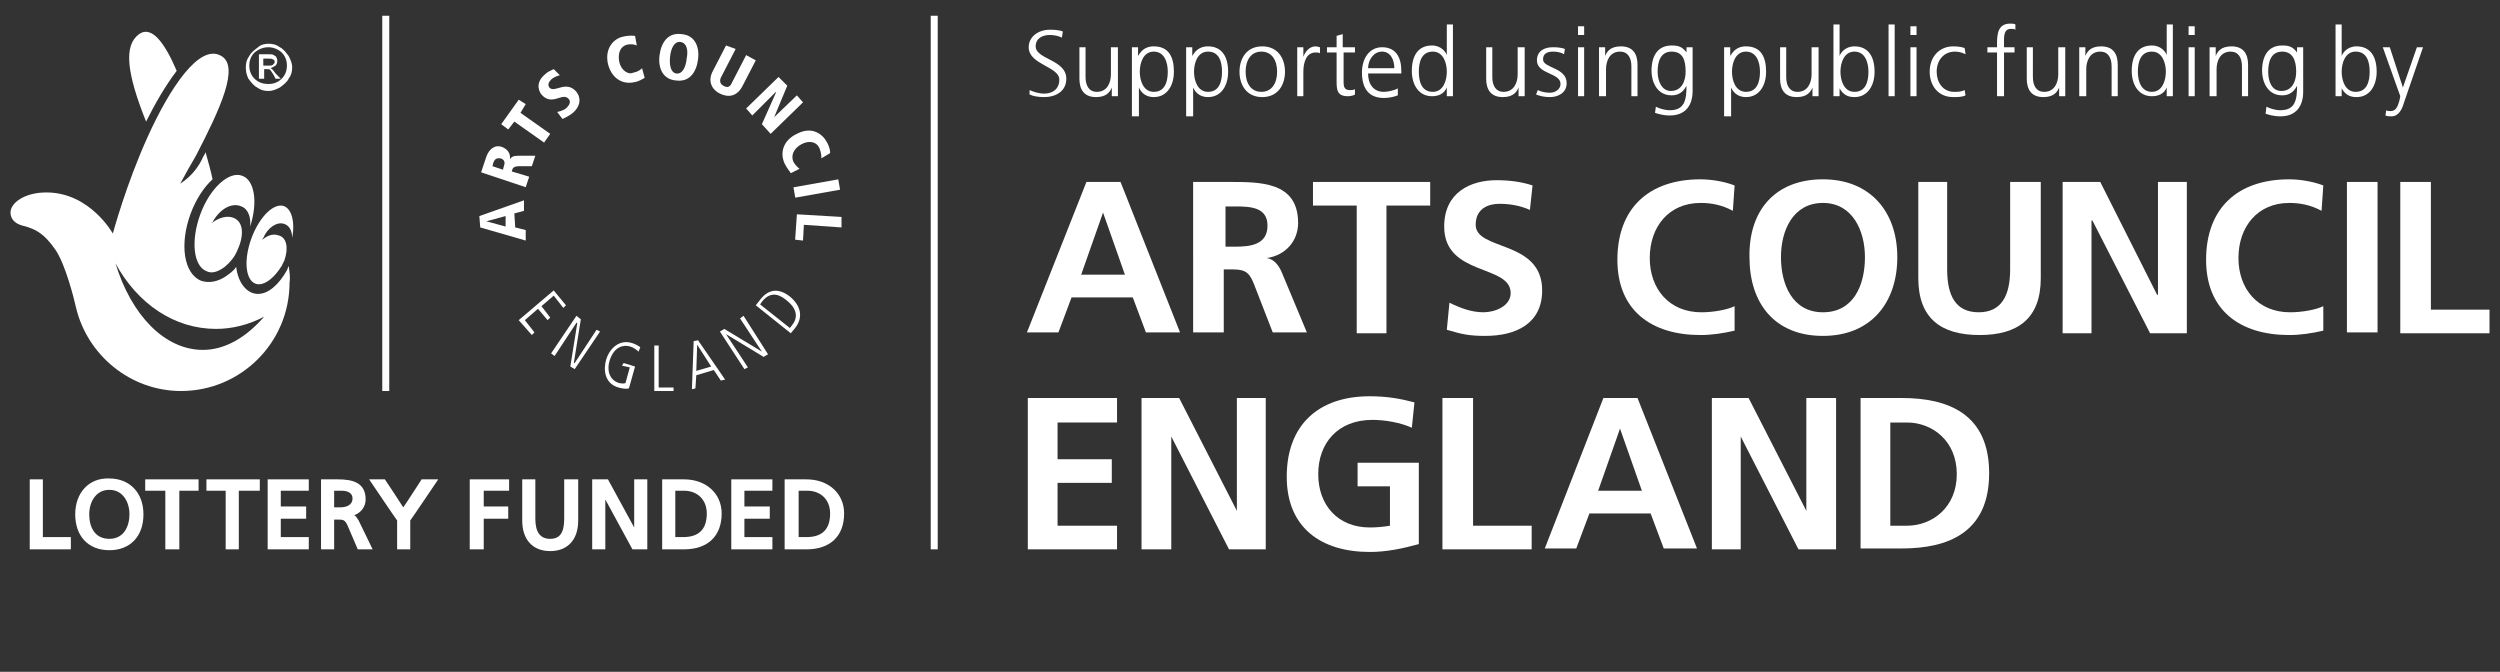 <?xml version="1.0" encoding="utf-8"?>
<!-- Generator: Adobe Illustrator 15.0.0, SVG Export Plug-In . SVG Version: 6.00 Build 0)  -->
<!DOCTYPE svg PUBLIC "-//W3C//DTD SVG 1.1 Tiny//EN" "http://www.w3.org/Graphics/SVG/1.1/DTD/svg11-tiny.dtd">
<svg version="1.1" baseProfile="tiny" id="Logo" xmlns="http://www.w3.org/2000/svg" xmlns:xlink="http://www.w3.org/1999/xlink"
	 x="0px" y="0px" width="285.8px" height="76.8px" viewBox="0 0 285.8 76.8" overflow="inherit" xml:space="preserve">
<rect x="0" y="0" width="285.8" height="76.8" fill="#333333" stroke="none"/>
<g>
	<polygon fill="#FFFFFF" points="4.7,54.8 3.4,54.8 3.4,62.8 8.1,62.8 8.1,61.4 4.9,61.4 4.9,54.8 	"/>
	<path fill="#FFFFFF" d="M8.6,58.8c0,2.5,1.5,4.1,3.9,4.1c2.4,0,3.9-1.6,3.9-4.1c0-2.5-1.6-4.1-3.9-4.1C10.2,54.6,8.6,56.3,8.6,58.8
		 M14,56.6c0.5,0.5,0.8,1.3,0.8,2.2c0,1.3-0.6,2.8-2.3,2.8s-2.3-1.4-2.3-2.8c0-0.9,0.3-1.7,0.8-2.2c0.4-0.4,0.9-0.6,1.5-0.6
		C13.1,56,13.6,56.2,14,56.6"/>
	<polygon fill="#FFFFFF" points="22.6,54.8 16.6,54.8 16.6,56.1 18.9,56.1 18.9,62.8 20.5,62.8 20.5,56.1 22.7,56.1 22.7,54.8 	"/>
	<polygon fill="#FFFFFF" points="29.5,54.8 23.6,54.8 23.6,56.1 25.8,56.1 25.8,62.8 27.3,62.8 27.3,56.1 29.7,56.1 29.7,54.8 	"/>
	<polygon fill="#FFFFFF" points="35,54.8 30.6,54.8 30.6,62.8 35.3,62.8 35.3,61.4 32.1,61.4 32.1,59.3 35,59.3 35,57.9 32.1,57.9 
		32.1,56.1 35.3,56.1 35.3,54.8 	"/>
	<path fill="#FFFFFF" d="M36.9,54.8h-0.2v8h1.5v-3.4h0.4c0.6,0,0.8,0,1.1,0.6l1.2,2.8h1.7l-1.6-3.3c-0.2-0.3-0.3-0.5-0.5-0.6
		c0.8-0.3,1.3-1,1.3-1.8c0-2-1.6-2.3-3.2-2.3H36.9z M39,56.1c0.5,0,1.3,0.1,1.3,0.9c0,0.6-0.5,1-1.4,1h-0.7v-1.9H39z"/>
	<path fill="#FFFFFF" d="M49.6,54.8h-1.4c0,0-1.8,2.8-2.1,3.2c-0.3-0.5-2.1-3.2-2.1-3.2h-1.8c0,0,3.1,4.6,3.2,4.7v3.3h1.5v-3.3
		c0.1-0.1,3.2-4.7,3.2-4.7H49.6z"/>
	<polygon fill="#FFFFFF" points="58,54.8 53.7,54.8 53.7,62.8 55.3,62.8 55.3,59.3 58.1,59.3 58.1,57.9 55.3,57.9 55.3,56.1 
		58.2,56.1 58.2,54.8 	"/>
	<path fill="#FFFFFF" d="M65.8,54.8h-1.3v4.5c0,1.6-0.5,2.3-1.6,2.3c-1.1,0-1.7-0.7-1.7-2.3v-4.5h-1.5v4.7c0,2.2,1.2,3.5,3.2,3.5
		c2,0,3.2-1.3,3.2-3.5v-4.7H65.8z"/>
	<path fill="#FFFFFF" d="M73.8,54.8h-1.3v5.5c-0.6-1.1-3-5.5-3-5.5h-1.8v8h1.5v-5.7c0.6,1.1,3.1,5.7,3.1,5.7H74v-8H73.8z"/>
	<path fill="#FFFFFF" d="M75.9,54.8h-0.2v8h2.5c2.7,0,4.3-1.5,4.3-4.1c0-2.3-1.8-3.9-4.3-3.9H75.9z M78.2,56.1c1.5,0,2.6,1,2.6,2.6
		c0,1.8-0.9,2.7-2.7,2.7h-0.9v-5.3H78.2z"/>
	<polygon fill="#FFFFFF" points="88.1,54.8 83.6,54.8 83.6,62.8 88.3,62.8 88.3,61.4 85.1,61.4 85.1,59.3 88,59.3 88,57.9 
		85.1,57.9 85.1,56.1 88.3,56.1 88.3,54.8 	"/>
	<path fill="#FFFFFF" d="M89.9,54.8h-0.2v8h2.5c2.7,0,4.3-1.5,4.3-4.1c0-2.3-1.8-3.9-4.3-3.9H89.9z M92.3,56.1c1.5,0,2.6,1,2.6,2.6
		c0,1.8-0.9,2.7-2.7,2.7h-0.9v-5.3H92.3z"/>
	<path fill="#FFFFFF" d="M59.9,24.1l0-1.2l-5.1,1.8l0.1,1.3l5.2,1.5l0-1.2l-1.2-0.3l-0.1-1.6L59.9,24.1z M57.8,24.7l0,1.2l-2.2-0.6
		l0,0L57.8,24.7z"/>
	<path fill="#FFFFFF" d="M60.1,21.4l0.4-1.2l-2-0.6c0.1-0.4,0.2-0.6,0.9-0.6l1.4,0l0.4-1.2l-1.8,0c-0.7,0-0.9,0.1-1.1,0.4l0,0
		c0.1-1-0.7-1.3-0.9-1.4c-0.9-0.3-1.5,0.3-1.8,1.1l-0.6,1.8L60.1,21.4z M56.3,19l0.1-0.4c0.2-0.6,0.6-0.5,0.8-0.5
		c0.4,0.1,0.6,0.4,0.4,0.9l-0.1,0.4L56.3,19z"/>
	<polygon fill="#FFFFFF" points="62.2,16.3 62.9,15.3 59.5,12.9 60.1,11.9 59.3,11.4 57.3,14.2 58.1,14.8 58.8,13.9 	"/>
	<path fill="#FFFFFF" d="M63.3,7.9c-0.4,0.2-0.7,0.3-1,0.6c-1.3,1.1-0.5,2.2-0.4,2.3c1.2,1.4,2.4-0.3,3.1,0.5c0.3,0.3,0.1,0.7-0.2,1
		c-0.3,0.3-0.7,0.4-1.1,0.5l0.6,0.8c0.2-0.1,0.7-0.3,1.2-0.7c0.8-0.7,1-1.6,0.4-2.4c-1.2-1.4-2.5,0.2-3.1-0.5
		c-0.2-0.3-0.1-0.6,0.2-0.9c0.2-0.2,0.6-0.4,1-0.5L63.3,7.9z"/>
	<path fill="#FFFFFF" d="M72.6,4.1c-0.2,0-0.6-0.1-1.4,0.1c-1,0.2-2.1,1.3-1.7,3.1c0.4,1.6,1.6,2.4,3,2.1c0.6-0.1,1-0.4,1.2-0.5
		l-0.3-1.1c-0.1,0.1-0.4,0.4-1,0.5C71.8,8.6,71,8,70.8,7.1c-0.2-1,0.1-1.8,0.9-2c0.5-0.1,0.9,0,1.1,0.1L72.6,4.1z"/>
	<path fill="#FFFFFF" d="M75.4,6.3c-0.2,1.5,0.4,2.8,1.9,2.9c1.5,0.2,2.3-0.9,2.5-2.4c0.2-1.5-0.4-2.8-1.9-2.9
		C76.4,3.7,75.6,4.8,75.4,6.3 M76.6,6.5c0.1-1,0.5-1.8,1.2-1.7c0.7,0.1,0.9,0.9,0.7,1.9c-0.1,1-0.5,1.8-1.2,1.7
		C76.7,8.3,76.5,7.5,76.6,6.5"/>
	<path fill="#FFFFFF" d="M81.5,8.1c-0.6,1.1-0.2,2.1,0.8,2.6c1,0.5,2,0.3,2.6-0.9l1.5-2.9l-1.1-0.6l-1.6,3.1c-0.2,0.5-0.5,0.7-1,0.4
		c-0.4-0.2-0.5-0.6-0.2-1.1l1.6-3.1L83,5.2L81.5,8.1z"/>
	<polygon fill="#FFFFFF" points="85.3,12.4 86,13.2 88.7,10.5 88.7,10.6 87.1,14.2 88.1,15.3 91.8,11.7 91.1,10.9 88.5,13.4 
		88.5,13.4 90,9.8 89,8.8 	"/>
	<path fill="#FFFFFF" d="M94.9,17.5c0-0.2,0-0.6-0.4-1.3c-0.5-0.9-1.7-1.8-3.4-0.9c-1.5,0.7-2,2.1-1.4,3.4c0.3,0.6,0.6,0.9,0.7,1.1
		l1-0.5c-0.1-0.1-0.4-0.3-0.7-0.8c-0.3-0.7,0-1.5,0.9-2c0.9-0.5,1.8-0.3,2.1,0.5c0.2,0.5,0.2,0.9,0.2,1.1L94.9,17.5z"/>
	
		<rect x="92.7" y="18.9" transform="matrix(-0.175 -0.985 0.985 -0.175 88.522 117.213)" fill="#FFFFFF" width="1.2" height="5.2"/>
	<polygon fill="#FFFFFF" points="91.1,24.5 90.9,27.4 91.8,27.5 91.9,25.7 96.2,26 96.2,24.8 	"/>
	<polygon fill="#FFFFFF" points="59.3,36.6 60.8,38.3 61.1,38 60,36.6 61.5,35.3 62.6,36.6 62.9,36.3 61.9,35 63.3,33.8 64.4,35.2 
		64.7,34.9 63.3,33.2 	"/>
	<polygon fill="#FFFFFF" points="63,40.4 63.4,40.7 65.9,36.9 66,36.9 65.2,41.9 65.7,42.2 68.6,37.9 68.2,37.7 65.7,41.5 
		65.6,41.5 66.4,36.5 65.9,36.1 	"/>
	<path fill="#FFFFFF" d="M71.1,41.8L72,42l-0.5,1.8c-0.3,0.1-0.5,0-0.7,0c-1.3-0.4-1.4-1.7-1.1-2.6c0.5-1.6,1.6-1.8,2.3-1.6
		c0.4,0.1,0.8,0.4,1,0.6l0.2-0.5c-0.1-0.1-0.6-0.4-1-0.5c-1.4-0.4-2.5,0.6-2.9,1.9c-0.3,1-0.3,2.7,1.4,3.2c0.4,0.1,0.8,0.2,1.2,0.1
		l0.7-2.5l-1.3-0.4L71.1,41.8z"/>
	<polygon fill="#FFFFFF" points="74.8,44.7 77,44.7 77,44.3 75.3,44.3 75.3,39.5 74.8,39.5 	"/>
	<path fill="#FFFFFF" d="M79.1,44.5l0.4-0.1l0.1-1.5l2-0.6l0.8,1.2l0.5-0.1l-3.1-4.5L79.3,39L79.1,44.5z M79.7,39.4L79.7,39.4
		l1.6,2.5l-1.7,0.5L79.7,39.4z"/>
	<polygon fill="#FFFFFF" points="85.1,42.2 85.5,42 83,38.2 83,38.2 87.3,40.8 87.8,40.5 85,36.1 84.6,36.4 87.1,40.2 87.1,40.2 
		82.8,37.6 82.3,37.9 	"/>
	<path fill="#FFFFFF" d="M90.4,38.1l0.5-0.6c1-1.3,0.6-2.6-0.6-3.6c-1.3-1-2.5-0.9-3.5,0.5l-0.4,0.5L90.4,38.1z M86.9,34.8l0.2-0.3
		c1.1-1.4,2.2-0.7,2.9-0.1c1,0.8,1.3,1.8,0.6,2.7l-0.3,0.4L86.9,34.8z"/>
	<g>
		<path fill="#FFFFFF" d="M30.7,5c0.5,0,0.9,0.1,1.3,0.4c0.4,0.2,0.7,0.6,1,1c0.2,0.4,0.4,0.8,0.4,1.3c0,0.5-0.1,0.9-0.4,1.3
			c-0.2,0.4-0.6,0.7-1,1c-0.4,0.2-0.8,0.4-1.3,0.4c-0.5,0-0.9-0.1-1.3-0.4c-0.4-0.2-0.7-0.6-1-1c-0.2-0.4-0.3-0.8-0.3-1.3
			c0-0.5,0.1-0.9,0.4-1.3c0.2-0.4,0.6-0.7,1-1C29.8,5.1,30.3,5,30.7,5 M30.7,5.4c-0.6,0-1.1,0.2-1.6,0.6c-0.4,0.4-0.6,0.9-0.6,1.5
			c0,0.6,0.2,1.1,0.6,1.5c0.4,0.4,0.9,0.6,1.6,0.6c0.6,0,1.1-0.2,1.5-0.6c0.4-0.4,0.6-0.9,0.6-1.5c0-0.6-0.2-1.1-0.6-1.5
			C31.9,5.7,31.3,5.4,30.7,5.4 M30.1,9h-0.5V6.2h1c0.3,0,0.6,0,0.7,0.1c0.1,0.1,0.3,0.1,0.3,0.3c0.1,0.1,0.1,0.3,0.1,0.4
			c0,0.2-0.1,0.4-0.2,0.5c-0.2,0.1-0.3,0.2-0.6,0.3c0.1,0,0.2,0.1,0.3,0.2c0.1,0.1,0.2,0.3,0.4,0.5L32.1,9h-0.6l-0.2-0.4
			c-0.2-0.3-0.3-0.5-0.4-0.6c-0.1-0.1-0.2-0.1-0.4-0.1h-0.3V9z M30.1,6.6v0.9h0.6c0.2,0,0.4,0,0.5-0.1c0.1-0.1,0.2-0.2,0.2-0.3
			c0-0.2-0.1-0.3-0.2-0.3c-0.1-0.1-0.3-0.1-0.6-0.1H30.1z"/>
		<path fill="#FFFFFF" d="M24.2,25.5c0.8-0.6,1.7-0.9,2.5-0.6c1.2,0.5,1.2,2.1,0.4,3.8c-0.3,0.7-0.8,1.3-1.4,1.8
			c-0.8,0.6-1.5,0.8-2.1,0.5c-1.5-0.6-1.8-3.5-0.7-6.5c1.1-3,3.3-5,4.8-4.4c1.4,0.5,1.8,3,0.9,5.8c0.1-1-0.2-2-1-2.3
			c-1.1-0.5-2.5,0.3-3.3,1.8C24.3,25.4,24.2,25.4,24.2,25.5"/>
		<path fill="#FFFFFF" d="M33.4,27.2c0.4-2.1-0.2-3.7-1.3-3.7c-1.3,0-2.9,2-3.6,4.5c-0.7,2.5-0.2,4.5,1.1,4.5c0.8,0,1.8-0.8,2.6-2.1
			c0.1-0.2,0.2-0.4,0.3-0.6c0.5-1.4,0.3-2.7-0.7-2.9c-0.6-0.2-1.2,0-1.8,0.5c0-0.1,0-0.1,0.1-0.2c0.5-1.2,1.6-1.9,2.4-1.6
			C33.1,25.8,33.4,26.4,33.4,27.2"/>
		<path fill="#FFFFFF" d="M20.2,8.1c-1.4-3.3-2.9-5.2-4.3-4.2c-1.8,1.3-1.4,4.5,0.8,10C17.7,11.9,18.9,9.8,20.2,8.1"/>
		<path fill="#FFFFFF" d="M33,30.4c-0.1,0.2-0.1,0.3-0.2,0.5c-0.9,1.6-2.1,2.7-3.3,2.7c-1.3,0-2.3-1.3-2.5-3.1
			c-0.3,0.5-0.8,0.8-1.2,1.1c-0.9,0.6-1.9,0.8-2.8,0.5c-2-0.8-2.5-4.2-1.2-7.7c0.6-1.6,1.5-3,2.5-3.9c-0.2-1-0.5-2-0.8-3.1
			c-0.1,0.3-0.3,0.5-0.4,0.8c-0.7,1.4-1.6,2.2-2.5,2.8c0.6-1.1,1.2-2.2,1.8-3.2c2.8-5.4,5-10.2,2.9-11.4c-2.5-1.5-5.9,3.7-8.4,9.2
			c-2.5,5.5-4,11.1-4,11.1S10.3,22,5.3,22c-2.5,0-4.1,1.2-4.1,2.3c0,0.8,0.6,1.3,1.4,1.5c1.6,0.4,2.5,1,3.7,2.7
			c1.2,1.7,2.2,5.8,2.4,6.7c1.3,5.4,6.2,9.5,12,9.5c6.8,0,12.4-5.5,12.4-12.4C33.2,31.7,33.1,31.1,33,30.4 M23.2,40
			c-4.4,0-8.2-4-10-9.9c2.5,4.6,6.7,7.5,11.5,7.5c1.9,0,3.8-0.5,5.5-1.4C28.2,38.5,25.8,40,23.2,40"/>
	</g>
	<rect x="43.7" y="1.8" fill="#FFFFFF" width="0.8" height="42.9"/>
	<path fill="#FFFFFF" d="M126.1,24.3L126.1,24.3l-2.5,7.1h5L126.1,24.3z M124.2,20.8h3.9l6.8,17.2H131l-1.5-4h-7l-1.5,4h-3.6
		L124.2,20.8z"/>
	<path fill="#FFFFFF" d="M140.1,28.2h1.1c1.7,0,3.7-0.2,3.7-2.4c0-2.1-1.9-2.2-3.7-2.2h-1.1V28.2z M136.6,20.8h3.7
		c3.7,0,8.1-0.1,8.1,4.7c0,2-1.4,3.7-3.6,4v0c0.9,0.1,1.5,1,1.8,1.8l2.8,6.7h-3.9l-2.1-5.4c-0.5-1.3-0.9-1.8-2.4-1.8h-1.1v7.2h-3.5
		V20.8z"/>
	<polygon fill="#FFFFFF" points="155.1,23.5 150.1,23.5 150.1,20.8 163.5,20.8 163.5,23.5 158.5,23.5 158.5,38.1 155.1,38.1 	"/>
	<path fill="#FFFFFF" d="M174.9,24c-1.1-0.5-2.3-0.7-3.5-0.7c-1.2,0-2.7,0.5-2.7,2.4c0,3,7.6,1.7,7.6,7.5c0,3.8-3,5.2-6.5,5.2
		c-1.9,0-2.7-0.2-4.4-0.7l0.3-3.1c1.2,0.6,2.5,1.1,3.9,1.1c1.3,0,3.1-0.7,3.1-2.2c0-3.3-7.6-1.9-7.6-7.6c0-3.9,3-5.3,6-5.3
		c1.5,0,2.9,0.2,4.1,0.6L174.9,24z"/>
	<path fill="#FFFFFF" d="M198.3,37.8c-1.3,0.3-2.6,0.5-3.9,0.5c-5.6,0-9.5-2.8-9.5-8.6c0-5.9,3.6-9.2,9.5-9.2c1.1,0,2.6,0.2,3.9,0.7
		l-0.2,2.9c-1.3-0.7-2.5-0.9-3.7-0.9c-3.6,0-5.8,2.7-5.8,6.3c0,3.5,2.2,6.2,5.9,6.2c1.4,0,3-0.3,3.8-0.7L198.3,37.8z"/>
	<path fill="#FFFFFF" d="M208.4,35.7c3.5,0,4.8-3.1,4.8-6.3c0-3-1.4-6.2-4.8-6.2c-3.4,0-4.8,3.1-4.8,6.2
		C203.6,32.5,204.9,35.7,208.4,35.7 M208.4,20.5c5.4,0,8.5,3.7,8.5,8.9c0,5.2-3,9-8.5,9c-5.5,0-8.4-3.7-8.4-9
		C199.9,24.1,202.9,20.5,208.4,20.5"/>
	<path fill="#FFFFFF" d="M219.1,20.8h3.5v10c0,2.9,0.9,4.9,3.6,4.9c2.6,0,3.6-1.9,3.6-4.9v-10h3.5v11c0,4.6-2.6,6.5-7,6.5
		c-4.4,0-7-1.9-7-6.5V20.8z"/>
	<polygon fill="#FFFFFF" points="235.8,20.8 240.1,20.8 246.6,33.7 246.7,33.7 246.7,20.8 250,20.8 250,38.1 245.8,38.1 239.2,25.2 
		239.1,25.2 239.1,38.1 235.8,38.1 	"/>
	<path fill="#FFFFFF" d="M265.6,37.8c-1.3,0.3-2.6,0.5-3.9,0.5c-5.6,0-9.5-2.8-9.5-8.6c0-5.9,3.6-9.2,9.5-9.2c1.1,0,2.6,0.2,3.9,0.7
		l-0.2,2.9c-1.3-0.7-2.5-0.9-3.7-0.9c-3.6,0-5.8,2.7-5.8,6.3c0,3.5,2.2,6.2,5.9,6.2c1.4,0,3-0.3,3.8-0.7L265.6,37.8z"/>
	<rect x="268.3" y="20.8" fill="#FFFFFF" width="3.5" height="17.2"/>
	<polygon fill="#FFFFFF" points="274.4,20.8 277.9,20.8 277.9,35.4 284.6,35.4 284.6,38.1 274.4,38.1 	"/>
	<polygon fill="#FFFFFF" points="117.5,45.5 127.7,45.5 127.7,48.3 120.9,48.3 120.9,52.5 127.1,52.5 127.1,55.2 120.9,55.2 
		120.9,60.1 127.7,60.1 127.7,62.8 117.5,62.8 	"/>
	<polygon fill="#FFFFFF" points="130.5,45.5 134.8,45.5 141.4,58.4 141.4,58.4 141.4,45.5 144.7,45.5 144.7,62.8 140.5,62.8 
		133.9,49.9 133.9,49.9 133.9,62.8 130.5,62.8 	"/>
	<path fill="#FFFFFF" d="M161.4,48.9c-1.3-0.6-3.1-0.9-4.5-0.9c-4,0-6.2,2.7-6.2,6.2c0,3.5,2.2,6.1,5.9,6.1c0.9,0,1.7-0.1,2.3-0.2
		v-4.5h-3.7v-2.7h7v9.3c-1.8,0.5-3.7,0.9-5.6,0.9c-5.6,0-9.5-2.8-9.5-8.6c0-5.9,3.6-9.2,9.5-9.2c2,0,3.6,0.3,5.1,0.7L161.4,48.9z"/>
	<polygon fill="#FFFFFF" points="164.9,45.5 168.4,45.5 168.4,60.1 175.1,60.1 175.1,62.8 164.9,62.8 	"/>
	<path fill="#FFFFFF" d="M185.2,49L185.2,49l-2.5,7.1h5L185.2,49z M183.3,45.5h3.9l6.8,17.2h-3.8l-1.5-4h-7l-1.5,4h-3.6L183.3,45.5z
		"/>
	<polygon fill="#FFFFFF" points="195.7,45.5 199.9,45.5 206.5,58.4 206.5,58.4 206.5,45.5 209.9,45.5 209.9,62.8 205.6,62.8 
		199,49.9 199,49.9 199,62.8 195.7,62.8 	"/>
	<path fill="#FFFFFF" d="M216.1,60.1h1.9c2.9,0,5.7-2.1,5.7-5.9c0-3.8-2.8-5.9-5.7-5.9h-1.9V60.1z M212.7,45.5h4.7
		c5.3,0,10,1.8,10,8.6c0,6.8-4.7,8.6-10,8.6h-4.7V45.5z"/>
	<path fill="#FFFFFF" d="M273.2,5.4h-0.8l2,5.6l-0.1,0.5c-0.2,0.7-0.4,1.2-1,1.2c-0.2,0-0.4,0-0.5-0.1l-0.1,0.6
		c0.2,0.1,0.5,0.1,0.7,0.1c0.8,0,1.2-0.8,1.4-1.5l2.2-6.4h-0.7l-1.6,4.6h0L273.2,5.4z M270.9,8.2c0,1.1-0.3,2.3-1.6,2.3
		c-1.2,0-1.6-1.3-1.6-2.3c0-1,0.4-2.3,1.6-2.3C270.6,5.9,270.9,7.1,270.9,8.2 M267,11h0.7v-0.9h0c0.4,0.7,0.9,1,1.7,1
		c1.5,0,2.3-1.3,2.3-2.9c0-1.7-0.7-2.9-2.3-2.9c-1.1,0-1.6,0.8-1.7,1.1h0V2.8H267V11z M263.3,5.4h-0.7v0.6h0c-0.5-0.7-1-0.8-1.7-0.8
		c-1.6,0-2.3,1.2-2.3,2.9c0,1.2,0.6,2.8,2.3,2.8c0.7,0,1.3-0.3,1.7-1.1h0c0,1.6-0.2,2.8-1.9,2.8c-0.6,0-1.2-0.2-1.6-0.4L259,13
		c0.3,0.1,0.9,0.3,1.7,0.3c1.9,0,2.6-1.3,2.6-2.8V5.4z M259.3,8.2c0-1.1,0.3-2.3,1.6-2.3c1.2,0,1.6,1,1.6,2.3c0,1-0.4,2.2-1.7,2.2
		C259.7,10.4,259.3,9.3,259.3,8.2 M252.7,11h0.7V7.9c0-0.9,0.4-2,1.6-2c0.9,0,1.3,0.7,1.3,1.7V11h0.7V7.4c0-1.2-0.5-2.1-1.9-2.1
		c-1.2,0-1.6,0.6-1.8,1.1h0v-1h-0.7c0,0.4,0,0.9,0,1.3V11z M250.9,3h-0.7V4h0.7V3z M250.2,11h0.7V5.4h-0.7V11z M244.4,8.2
		c0-1.1,0.3-2.3,1.6-2.3c1.2,0,1.6,1.3,1.6,2.3c0,1-0.4,2.3-1.6,2.3C244.8,10.5,244.4,9.3,244.4,8.2 M248.4,2.8h-0.7v3.5h0
		c-0.1-0.3-0.6-1.1-1.7-1.1c-1.6,0-2.3,1.2-2.3,2.9c0,1.6,0.8,2.9,2.3,2.9c0.8,0,1.4-0.3,1.7-1h0V11h0.7V2.8z M237.8,11h0.7V7.9
		c0-0.9,0.4-2,1.6-2c0.9,0,1.3,0.7,1.3,1.7V11h0.7V7.4c0-1.2-0.5-2.1-1.9-2.1c-1.2,0-1.6,0.6-1.8,1.1h0v-1h-0.7c0,0.4,0,0.9,0,1.3
		V11z M236,5.4h-0.7v3.1c0,0.9-0.4,2-1.6,2c-0.9,0-1.3-0.7-1.3-1.7V5.4h-0.7V9c0,1.2,0.5,2.1,1.9,2.1c1.2,0,1.6-0.6,1.8-1.1h0v1h0.7
		c0-0.4,0-0.9,0-1.3V5.4z M228.4,11h0.7V6h1.2V5.4h-1.2V5c0-0.7-0.1-1.7,0.8-1.7c0.2,0,0.4,0,0.5,0.1l0-0.6
		c-0.1-0.1-0.4-0.1-0.6-0.1c-1.4,0-1.5,1.2-1.5,2.3v0.4h-1.1V6h1.1V11z M224.6,5.5c-0.2-0.1-0.7-0.2-1.3-0.2c-1.6,0-2.7,1.2-2.7,2.9
		c0,1.5,0.9,2.9,2.7,2.9c0.5,0,1,0,1.4-0.2l-0.1-0.6c-0.4,0.2-0.8,0.2-1.2,0.2c-1.3,0-2-1.1-2-2.3c0-1.3,0.8-2.3,2.1-2.3
		c0.4,0,0.8,0.1,1.2,0.3L224.6,5.5z M219.1,3h-0.7V4h0.7V3z M218.4,11h0.7V5.4h-0.7V11z M215.9,11h0.7V2.8h-0.7V11z M213.6,8.2
		c0,1.1-0.3,2.3-1.6,2.3c-1.2,0-1.6-1.3-1.6-2.3c0-1,0.4-2.3,1.6-2.3C213.2,5.9,213.6,7.1,213.6,8.2 M209.6,11h0.7v-0.9h0
		c0.4,0.7,0.9,1,1.7,1c1.5,0,2.3-1.3,2.3-2.9c0-1.7-0.7-2.9-2.3-2.9c-1.1,0-1.6,0.8-1.7,1.1h0V2.8h-0.7V11z M207.8,5.4h-0.7v3.1
		c0,0.9-0.4,2-1.6,2c-0.9,0-1.3-0.7-1.3-1.7V5.4h-0.7V9c0,1.2,0.5,2.1,1.9,2.1c1.2,0,1.6-0.6,1.8-1.1h0v1h0.7c0-0.4,0-0.9,0-1.3V5.4
		z M201.2,8.2c0,1.1-0.3,2.3-1.6,2.3c-1.2,0-1.6-1.3-1.6-2.3c0-1,0.4-2.3,1.6-2.3C200.8,5.9,201.2,7.1,201.2,8.2 M197.2,13.3h0.7V10
		h0c0.3,0.7,0.9,1.1,1.7,1.1c1.5,0,2.3-1.3,2.3-2.9c0-1.7-0.6-2.9-2.3-2.9c-1.2,0-1.6,0.8-1.8,1.1h0l0-1h-0.7V13.3z M193.5,5.4h-0.7
		v0.6h0c-0.5-0.7-1-0.8-1.7-0.8c-1.6,0-2.3,1.2-2.3,2.9c0,1.2,0.6,2.8,2.3,2.8c0.7,0,1.3-0.3,1.7-1.1h0c0,1.6-0.2,2.8-1.9,2.8
		c-0.6,0-1.2-0.2-1.6-0.4l-0.1,0.7c0.3,0.1,0.9,0.3,1.7,0.3c1.9,0,2.6-1.3,2.6-2.8V5.4z M189.5,8.2c0-1.1,0.3-2.3,1.6-2.3
		c1.3,0,1.6,1,1.6,2.3c0,1-0.4,2.2-1.7,2.2C190,10.4,189.5,9.3,189.5,8.2 M182.9,11h0.7V7.9c0-0.9,0.4-2,1.6-2
		c0.9,0,1.3,0.7,1.3,1.7V11h0.7V7.4c0-1.2-0.5-2.1-1.9-2.1c-1.2,0-1.6,0.6-1.8,1.1h0v-1h-0.7c0,0.4,0,0.9,0,1.3V11z M181.1,3h-0.7V4
		h0.7V3z M180.4,11h0.7V5.4h-0.7V11z M175.6,10.8c0.5,0.2,1,0.3,1.6,0.3c0.8,0,1.9-0.4,1.9-1.6c0-1.8-2.7-1.7-2.7-2.7
		c0-0.7,0.5-0.9,1.2-0.9c0.4,0,0.9,0.1,1.2,0.3l0.1-0.6c-0.5-0.2-1.1-0.2-1.4-0.2c-0.9,0-1.8,0.4-1.8,1.5c0,1.6,2.7,1.4,2.7,2.7
		c0,0.6-0.6,1-1.2,1c-0.5,0-1-0.1-1.4-0.3L175.6,10.8z M174.2,5.4h-0.7v3.1c0,0.9-0.4,2-1.6,2c-0.9,0-1.3-0.7-1.3-1.7V5.4h-0.7V9
		c0,1.2,0.5,2.1,1.9,2.1c1.2,0,1.6-0.6,1.8-1.1h0v1h0.7c0-0.4,0-0.9,0-1.3V5.4z M162.2,8.2c0-1.1,0.3-2.3,1.6-2.3
		c1.2,0,1.6,1.3,1.6,2.3c0,1-0.4,2.3-1.6,2.3C162.5,10.5,162.2,9.3,162.2,8.2 M166.1,2.8h-0.7v3.5h0c-0.1-0.3-0.6-1.1-1.7-1.1
		c-1.6,0-2.3,1.2-2.3,2.9c0,1.6,0.8,2.9,2.3,2.9c0.8,0,1.4-0.3,1.7-1h0V11h0.7V2.8z M156.4,7.8c0-0.9,0.6-1.9,1.6-1.9
		c1,0,1.4,1,1.4,1.9H156.4z M159.8,10.1c-0.3,0.2-1.1,0.4-1.6,0.4c-1.2,0-1.8-0.9-1.8-2.1h3.8V8.1c0-1.5-0.6-2.7-2.2-2.7
		c-1.4,0-2.3,1.2-2.3,2.9c0,1.7,0.7,2.9,2.5,2.9c0.5,0,1.1-0.1,1.6-0.3V10.1z M154.8,5.4h-1.3V3.9l-0.7,0.2v1.3h-1.1V6h1.1v3.2
		c0,1,0,1.8,1.3,1.8c0.3,0,0.7-0.1,0.8-0.2l0-0.6c-0.2,0.1-0.4,0.1-0.6,0.1c-0.6,0-0.7-0.4-0.7-0.9V6h1.3V5.4z M148.3,11h0.7V8.2
		c0-1,0.3-2.2,1.4-2.2c0.2,0,0.4,0,0.5,0.1V5.4c-0.1,0-0.3-0.1-0.5-0.1c-0.7,0-1.2,0.6-1.4,1.2h0V5.4h-0.7c0,0.4,0,0.6,0,1.2V11z
		 M142.4,8.2c0-1.3,0.6-2.3,1.8-2.3s1.8,1,1.8,2.3s-0.6,2.3-1.8,2.3S142.4,9.5,142.4,8.2 M141.7,8.2c0,1.5,0.8,2.9,2.6,2.9
		c1.8,0,2.6-1.4,2.6-2.9c0-1.5-0.8-2.9-2.6-2.9C142.5,5.3,141.7,6.7,141.7,8.2 M139.7,8.2c0,1.1-0.3,2.3-1.6,2.3
		c-1.2,0-1.6-1.3-1.6-2.3c0-1,0.4-2.3,1.6-2.3C139.4,5.9,139.7,7.1,139.7,8.2 M135.7,13.3h0.7V10h0c0.3,0.7,0.9,1.1,1.7,1.1
		c1.5,0,2.3-1.3,2.3-2.9c0-1.7-0.7-2.9-2.3-2.9c-1.2,0-1.6,0.8-1.8,1.1h0l0-1h-0.7V13.3z M133.5,8.2c0,1.1-0.3,2.3-1.6,2.3
		c-1.2,0-1.6-1.3-1.6-2.3c0-1,0.4-2.3,1.6-2.3C133.1,5.9,133.5,7.1,133.5,8.2 M129.5,13.3h0.7V10h0c0.3,0.7,0.9,1.1,1.7,1.1
		c1.5,0,2.3-1.3,2.3-2.9c0-1.7-0.6-2.9-2.3-2.9c-1.2,0-1.6,0.8-1.8,1.1h0l0-1h-0.7V13.3z M127.7,5.4H127v3.1c0,0.9-0.4,2-1.6,2
		c-0.9,0-1.3-0.7-1.3-1.7V5.4h-0.7V9c0,1.2,0.5,2.1,1.9,2.1c1.2,0,1.6-0.6,1.8-1.1h0v1h0.7c0-0.4,0-0.9,0-1.3V5.4z M117.7,10.8
		c0.4,0.2,1,0.3,1.7,0.3c1.2,0,2.5-0.6,2.5-2.1c0-2.2-3.5-2.2-3.5-3.7c0-1,0.9-1.3,1.6-1.3c0.5,0,1,0.1,1.4,0.3l0.1-0.7
		c-0.5-0.2-1.1-0.2-1.5-0.2c-1.3,0-2.4,0.8-2.4,2c0,2,3.5,2.2,3.5,3.7c0,1.1-0.8,1.6-1.7,1.6c-0.7,0-1.2-0.2-1.7-0.4L117.7,10.8z"/>
	<rect x="106.4" y="1.8" fill="#FFFFFF" width="0.8" height="61"/>
</g>
</svg>
